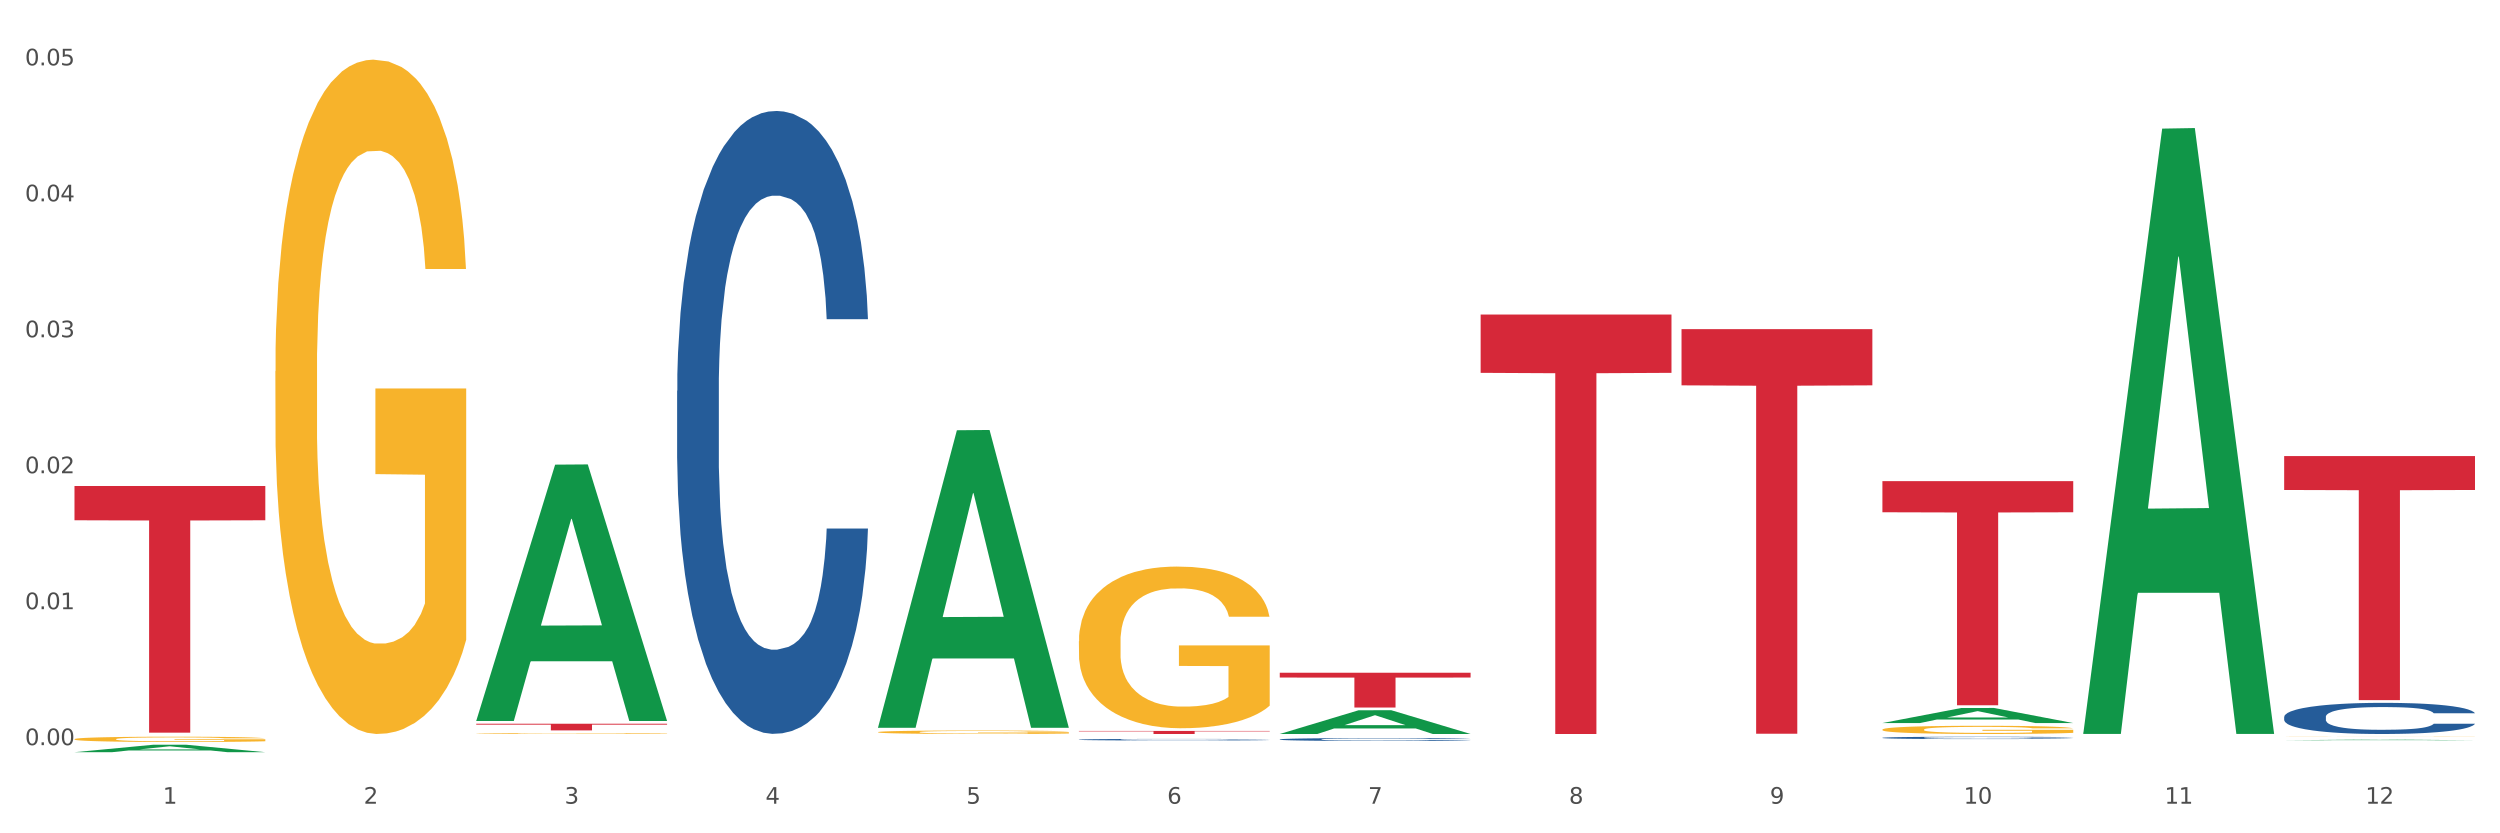 <?xml version="1.0" encoding="utf-8" standalone="no"?>
<!DOCTYPE svg PUBLIC "-//W3C//DTD SVG 1.1//EN"
  "http://www.w3.org/Graphics/SVG/1.1/DTD/svg11.dtd">
<svg xmlns:xlink="http://www.w3.org/1999/xlink" width="1080pt" height="360pt" viewBox="0 0 1080 360" xmlns="http://www.w3.org/2000/svg" version="1.1">
 <rect x="0" y="0" width="1080" height="360" fill="#333333" stroke="none"/>
 <defs>
  <style type="text/css">*{stroke-linejoin: round; stroke-linecap: butt}</style>
 </defs>
 <g id="figure_1">
  <g id="patch_1">
   <path d="M 0 360 
L 1080 360 
L 1080 0 
L 0 0 
z
" style="fill: #ffffff; stroke: #ffffff; stroke-linejoin: miter"/>
  </g>
  <g id="axes_1">
   <g id="matplotlib.axis_1">
    <g id="xtick_1">
     <g id="text_1">
      <!-- 1 -->
      <g style="fill: #4d4d4d" transform="translate(70.342 347.204) scale(0.096 -0.096)">
       <defs>
        <path id="DejaVuSans-31" d="M 794 531 
L 1825 531 
L 1825 4091 
L 703 3866 
L 703 4441 
L 1819 4666 
L 2450 4666 
L 2450 531 
L 3481 531 
L 3481 0 
L 794 0 
L 794 531 
z
" transform="scale(0.016)"/>
       </defs>
       <use xlink:href="#DejaVuSans-31"/>
      </g>
     </g>
    </g>
    <g id="xtick_2">
     <g id="text_2">
      <!-- 2 -->
      <g style="fill: #4d4d4d" transform="translate(157.122 347.204) scale(0.096 -0.096)">
       <defs>
        <path id="DejaVuSans-32" d="M 1228 531 
L 3431 531 
L 3431 0 
L 469 0 
L 469 531 
Q 828 903 1448 1529 
Q 2069 2156 2228 2338 
Q 2531 2678 2651 2914 
Q 2772 3150 2772 3378 
Q 2772 3750 2511 3984 
Q 2250 4219 1831 4219 
Q 1534 4219 1204 4116 
Q 875 4013 500 3803 
L 500 4441 
Q 881 4594 1212 4672 
Q 1544 4750 1819 4750 
Q 2544 4750 2975 4387 
Q 3406 4025 3406 3419 
Q 3406 3131 3298 2873 
Q 3191 2616 2906 2266 
Q 2828 2175 2409 1742 
Q 1991 1309 1228 531 
z
" transform="scale(0.016)"/>
       </defs>
       <use xlink:href="#DejaVuSans-32"/>
      </g>
     </g>
    </g>
    <g id="xtick_3">
     <g id="text_3">
      <!-- 3 -->
      <g style="fill: #4d4d4d" transform="translate(243.902 347.204) scale(0.096 -0.096)">
       <defs>
        <path id="DejaVuSans-33" d="M 2597 2516 
Q 3050 2419 3304 2112 
Q 3559 1806 3559 1356 
Q 3559 666 3084 287 
Q 2609 -91 1734 -91 
Q 1441 -91 1130 -33 
Q 819 25 488 141 
L 488 750 
Q 750 597 1062 519 
Q 1375 441 1716 441 
Q 2309 441 2620 675 
Q 2931 909 2931 1356 
Q 2931 1769 2642 2001 
Q 2353 2234 1838 2234 
L 1294 2234 
L 1294 2753 
L 1863 2753 
Q 2328 2753 2575 2939 
Q 2822 3125 2822 3475 
Q 2822 3834 2567 4026 
Q 2313 4219 1838 4219 
Q 1578 4219 1281 4162 
Q 984 4106 628 3988 
L 628 4550 
Q 988 4650 1302 4700 
Q 1616 4750 1894 4750 
Q 2613 4750 3031 4423 
Q 3450 4097 3450 3541 
Q 3450 3153 3228 2886 
Q 3006 2619 2597 2516 
z
" transform="scale(0.016)"/>
       </defs>
       <use xlink:href="#DejaVuSans-33"/>
      </g>
     </g>
    </g>
    <g id="xtick_4">
     <g id="text_4">
      <!-- 4 -->
      <g style="fill: #4d4d4d" transform="translate(330.683 347.204) scale(0.096 -0.096)">
       <defs>
        <path id="DejaVuSans-34" d="M 2419 4116 
L 825 1625 
L 2419 1625 
L 2419 4116 
z
M 2253 4666 
L 3047 4666 
L 3047 1625 
L 3713 1625 
L 3713 1100 
L 3047 1100 
L 3047 0 
L 2419 0 
L 2419 1100 
L 313 1100 
L 313 1709 
L 2253 4666 
z
" transform="scale(0.016)"/>
       </defs>
       <use xlink:href="#DejaVuSans-34"/>
      </g>
     </g>
    </g>
    <g id="xtick_5">
     <g id="text_5">
      <!-- 5 -->
      <g style="fill: #4d4d4d" transform="translate(417.463 347.204) scale(0.096 -0.096)">
       <defs>
        <path id="DejaVuSans-35" d="M 691 4666 
L 3169 4666 
L 3169 4134 
L 1269 4134 
L 1269 2991 
Q 1406 3038 1543 3061 
Q 1681 3084 1819 3084 
Q 2600 3084 3056 2656 
Q 3513 2228 3513 1497 
Q 3513 744 3044 326 
Q 2575 -91 1722 -91 
Q 1428 -91 1123 -41 
Q 819 9 494 109 
L 494 744 
Q 775 591 1075 516 
Q 1375 441 1709 441 
Q 2250 441 2565 725 
Q 2881 1009 2881 1497 
Q 2881 1984 2565 2268 
Q 2250 2553 1709 2553 
Q 1456 2553 1204 2497 
Q 953 2441 691 2322 
L 691 4666 
z
" transform="scale(0.016)"/>
       </defs>
       <use xlink:href="#DejaVuSans-35"/>
      </g>
     </g>
    </g>
    <g id="xtick_6">
     <g id="text_6">
      <!-- 6 -->
      <g style="fill: #4d4d4d" transform="translate(504.243 347.204) scale(0.096 -0.096)">
       <defs>
        <path id="DejaVuSans-36" d="M 2113 2584 
Q 1688 2584 1439 2293 
Q 1191 2003 1191 1497 
Q 1191 994 1439 701 
Q 1688 409 2113 409 
Q 2538 409 2786 701 
Q 3034 994 3034 1497 
Q 3034 2003 2786 2293 
Q 2538 2584 2113 2584 
z
M 3366 4563 
L 3366 3988 
Q 3128 4100 2886 4159 
Q 2644 4219 2406 4219 
Q 1781 4219 1451 3797 
Q 1122 3375 1075 2522 
Q 1259 2794 1537 2939 
Q 1816 3084 2150 3084 
Q 2853 3084 3261 2657 
Q 3669 2231 3669 1497 
Q 3669 778 3244 343 
Q 2819 -91 2113 -91 
Q 1303 -91 875 529 
Q 447 1150 447 2328 
Q 447 3434 972 4092 
Q 1497 4750 2381 4750 
Q 2619 4750 2861 4703 
Q 3103 4656 3366 4563 
z
" transform="scale(0.016)"/>
       </defs>
       <use xlink:href="#DejaVuSans-36"/>
      </g>
     </g>
    </g>
    <g id="xtick_7">
     <g id="text_7">
      <!-- 7 -->
      <g style="fill: #4d4d4d" transform="translate(591.024 347.204) scale(0.096 -0.096)">
       <defs>
        <path id="DejaVuSans-37" d="M 525 4666 
L 3525 4666 
L 3525 4397 
L 1831 0 
L 1172 0 
L 2766 4134 
L 525 4134 
L 525 4666 
z
" transform="scale(0.016)"/>
       </defs>
       <use xlink:href="#DejaVuSans-37"/>
      </g>
     </g>
    </g>
    <g id="xtick_8">
     <g id="text_8">
      <!-- 8 -->
      <g style="fill: #4d4d4d" transform="translate(677.804 347.204) scale(0.096 -0.096)">
       <defs>
        <path id="DejaVuSans-38" d="M 2034 2216 
Q 1584 2216 1326 1975 
Q 1069 1734 1069 1313 
Q 1069 891 1326 650 
Q 1584 409 2034 409 
Q 2484 409 2743 651 
Q 3003 894 3003 1313 
Q 3003 1734 2745 1975 
Q 2488 2216 2034 2216 
z
M 1403 2484 
Q 997 2584 770 2862 
Q 544 3141 544 3541 
Q 544 4100 942 4425 
Q 1341 4750 2034 4750 
Q 2731 4750 3128 4425 
Q 3525 4100 3525 3541 
Q 3525 3141 3298 2862 
Q 3072 2584 2669 2484 
Q 3125 2378 3379 2068 
Q 3634 1759 3634 1313 
Q 3634 634 3220 271 
Q 2806 -91 2034 -91 
Q 1263 -91 848 271 
Q 434 634 434 1313 
Q 434 1759 690 2068 
Q 947 2378 1403 2484 
z
M 1172 3481 
Q 1172 3119 1398 2916 
Q 1625 2713 2034 2713 
Q 2441 2713 2670 2916 
Q 2900 3119 2900 3481 
Q 2900 3844 2670 4047 
Q 2441 4250 2034 4250 
Q 1625 4250 1398 4047 
Q 1172 3844 1172 3481 
z
" transform="scale(0.016)"/>
       </defs>
       <use xlink:href="#DejaVuSans-38"/>
      </g>
     </g>
    </g>
    <g id="xtick_9">
     <g id="text_9">
      <!-- 9 -->
      <g style="fill: #4d4d4d" transform="translate(764.584 347.204) scale(0.096 -0.096)">
       <defs>
        <path id="DejaVuSans-39" d="M 703 97 
L 703 672 
Q 941 559 1184 500 
Q 1428 441 1663 441 
Q 2288 441 2617 861 
Q 2947 1281 2994 2138 
Q 2813 1869 2534 1725 
Q 2256 1581 1919 1581 
Q 1219 1581 811 2004 
Q 403 2428 403 3163 
Q 403 3881 828 4315 
Q 1253 4750 1959 4750 
Q 2769 4750 3195 4129 
Q 3622 3509 3622 2328 
Q 3622 1225 3098 567 
Q 2575 -91 1691 -91 
Q 1453 -91 1209 -44 
Q 966 3 703 97 
z
M 1959 2075 
Q 2384 2075 2632 2365 
Q 2881 2656 2881 3163 
Q 2881 3666 2632 3958 
Q 2384 4250 1959 4250 
Q 1534 4250 1286 3958 
Q 1038 3666 1038 3163 
Q 1038 2656 1286 2365 
Q 1534 2075 1959 2075 
z
" transform="scale(0.016)"/>
       </defs>
       <use xlink:href="#DejaVuSans-39"/>
      </g>
     </g>
    </g>
    <g id="xtick_10">
     <g id="text_10">
      <!-- 10 -->
      <g style="fill: #4d4d4d" transform="translate(848.311 347.204) scale(0.096 -0.096)">
       <defs>
        <path id="DejaVuSans-30" d="M 2034 4250 
Q 1547 4250 1301 3770 
Q 1056 3291 1056 2328 
Q 1056 1369 1301 889 
Q 1547 409 2034 409 
Q 2525 409 2770 889 
Q 3016 1369 3016 2328 
Q 3016 3291 2770 3770 
Q 2525 4250 2034 4250 
z
M 2034 4750 
Q 2819 4750 3233 4129 
Q 3647 3509 3647 2328 
Q 3647 1150 3233 529 
Q 2819 -91 2034 -91 
Q 1250 -91 836 529 
Q 422 1150 422 2328 
Q 422 3509 836 4129 
Q 1250 4750 2034 4750 
z
" transform="scale(0.016)"/>
       </defs>
       <use xlink:href="#DejaVuSans-31"/>
       <use xlink:href="#DejaVuSans-30" transform="translate(63.623 0)"/>
      </g>
     </g>
    </g>
    <g id="xtick_11">
     <g id="text_11">
      <!-- 11 -->
      <g style="fill: #4d4d4d" transform="translate(935.091 347.204) scale(0.096 -0.096)">
       <use xlink:href="#DejaVuSans-31"/>
       <use xlink:href="#DejaVuSans-31" transform="translate(63.623 0)"/>
      </g>
     </g>
    </g>
    <g id="xtick_12">
     <g id="text_12">
      <!-- 12 -->
      <g style="fill: #4d4d4d" transform="translate(1021.871 347.204) scale(0.096 -0.096)">
       <use xlink:href="#DejaVuSans-31"/>
       <use xlink:href="#DejaVuSans-32" transform="translate(63.623 0)"/>
      </g>
     </g>
    </g>
    <g id="xtick_13"/>
    <g id="xtick_14"/>
    <g id="xtick_15"/>
    <g id="xtick_16"/>
    <g id="xtick_17"/>
    <g id="xtick_18"/>
    <g id="xtick_19"/>
    <g id="xtick_20"/>
    <g id="xtick_21"/>
    <g id="xtick_22"/>
    <g id="xtick_23"/>
   </g>
   <g id="matplotlib.axis_2">
    <g id="ytick_1">
     <g id="text_13">
      <!-- 0.00 -->
      <g style="fill: #4d4d4d" transform="translate(10.8 321.904) scale(0.096 -0.096)">
       <defs>
        <path id="DejaVuSans-2e" d="M 684 794 
L 1344 794 
L 1344 0 
L 684 0 
L 684 794 
z
" transform="scale(0.016)"/>
       </defs>
       <use xlink:href="#DejaVuSans-30"/>
       <use xlink:href="#DejaVuSans-2e" transform="translate(63.623 0)"/>
       <use xlink:href="#DejaVuSans-30" transform="translate(95.41 0)"/>
       <use xlink:href="#DejaVuSans-30" transform="translate(159.033 0)"/>
      </g>
     </g>
    </g>
    <g id="ytick_2">
     <g id="text_14">
      <!-- 0.01 -->
      <g style="fill: #4d4d4d" transform="translate(10.8 263.171) scale(0.096 -0.096)">
       <use xlink:href="#DejaVuSans-30"/>
       <use xlink:href="#DejaVuSans-2e" transform="translate(63.623 0)"/>
       <use xlink:href="#DejaVuSans-30" transform="translate(95.41 0)"/>
       <use xlink:href="#DejaVuSans-31" transform="translate(159.033 0)"/>
      </g>
     </g>
    </g>
    <g id="ytick_3">
     <g id="text_15">
      <!-- 0.02 -->
      <g style="fill: #4d4d4d" transform="translate(10.8 204.438) scale(0.096 -0.096)">
       <use xlink:href="#DejaVuSans-30"/>
       <use xlink:href="#DejaVuSans-2e" transform="translate(63.623 0)"/>
       <use xlink:href="#DejaVuSans-30" transform="translate(95.41 0)"/>
       <use xlink:href="#DejaVuSans-32" transform="translate(159.033 0)"/>
      </g>
     </g>
    </g>
    <g id="ytick_4">
     <g id="text_16">
      <!-- 0.03 -->
      <g style="fill: #4d4d4d" transform="translate(10.8 145.705) scale(0.096 -0.096)">
       <use xlink:href="#DejaVuSans-30"/>
       <use xlink:href="#DejaVuSans-2e" transform="translate(63.623 0)"/>
       <use xlink:href="#DejaVuSans-30" transform="translate(95.41 0)"/>
       <use xlink:href="#DejaVuSans-33" transform="translate(159.033 0)"/>
      </g>
     </g>
    </g>
    <g id="ytick_5">
     <g id="text_17">
      <!-- 0.04 -->
      <g style="fill: #4d4d4d" transform="translate(10.8 86.973) scale(0.096 -0.096)">
       <use xlink:href="#DejaVuSans-30"/>
       <use xlink:href="#DejaVuSans-2e" transform="translate(63.623 0)"/>
       <use xlink:href="#DejaVuSans-30" transform="translate(95.41 0)"/>
       <use xlink:href="#DejaVuSans-34" transform="translate(159.033 0)"/>
      </g>
     </g>
    </g>
    <g id="ytick_6">
     <g id="text_18">
      <!-- 0.05 -->
      <g style="fill: #4d4d4d" transform="translate(10.8 28.24) scale(0.096 -0.096)">
       <use xlink:href="#DejaVuSans-30"/>
       <use xlink:href="#DejaVuSans-2e" transform="translate(63.623 0)"/>
       <use xlink:href="#DejaVuSans-30" transform="translate(95.41 0)"/>
       <use xlink:href="#DejaVuSans-35" transform="translate(159.033 0)"/>
      </g>
     </g>
    </g>
    <g id="ytick_7"/>
    <g id="ytick_8"/>
    <g id="ytick_9"/>
    <g id="ytick_10"/>
    <g id="ytick_11"/>
   </g>
   <g id="PolyCollection_1">
    <path d="M 32.175 324.943 
L 32.26 324.94 
L 66.256 321.721 
L 80.365 321.718 
L 114.616 324.95 
L 98.298 324.95 
L 90.904 324.197 
L 55.803 324.197 
L 55.548 324.209 
L 48.408 324.95 
L 32.175 324.95 
L 32.175 324.943 
L 60.222 323.748 
L 86.484 323.745 
L 73.481 322.407 
L 73.311 322.4 
L 73.141 322.41 
L 60.137 323.745 
L 60.222 323.748 
L 32.175 324.943 
z
" clip-path="url(#p9250be1a17)" style="fill: #109648"/>
    <path d="M 466.077 319.518 
L 466.174 319.518 
L 466.174 319.5 
L 466.466 319.476 
L 467.538 319.433 
L 468.903 319.399 
L 471.241 319.361 
L 472.508 319.344 
L 474.165 319.326 
L 477.576 319.297 
L 481.474 319.272 
L 484.202 319.258 
L 486.248 319.249 
L 490.829 319.234 
L 493.46 319.227 
L 496.188 319.221 
L 498.527 319.218 
L 502.425 319.213 
L 505.543 319.211 
L 509.149 319.211 
L 512.17 319.211 
L 516.165 319.214 
L 522.012 319.221 
L 524.253 319.226 
L 527.274 319.233 
L 530.393 319.243 
L 532.926 319.253 
L 535.85 319.268 
L 538.871 319.286 
L 541.794 319.31 
L 543.84 319.332 
L 545.497 319.355 
L 546.959 319.383 
L 548.031 319.414 
L 548.518 319.439 
L 530.685 319.439 
L 530.198 319.416 
L 529.223 319.391 
L 528.249 319.374 
L 527.177 319.361 
L 525.52 319.345 
L 524.058 319.335 
L 521.622 319.323 
L 519.381 319.316 
L 517.529 319.311 
L 515.288 319.308 
L 510.513 319.304 
L 507.102 319.304 
L 504.959 319.305 
L 502.327 319.308 
L 500.086 319.313 
L 497.455 319.32 
L 495.409 319.328 
L 493.362 319.339 
L 492.193 319.346 
L 490.439 319.36 
L 489.269 319.371 
L 487.71 319.391 
L 486.833 319.404 
L 485.274 319.44 
L 484.592 319.466 
L 484.3 319.485 
L 484.105 319.505 
L 484.105 319.602 
L 484.689 319.646 
L 485.177 319.665 
L 485.956 319.686 
L 487.418 319.713 
L 489.562 319.74 
L 491.803 319.76 
L 493.655 319.771 
L 495.409 319.78 
L 497.163 319.787 
L 499.307 319.793 
L 501.061 319.797 
L 503.692 319.801 
L 506.81 319.803 
L 509.246 319.803 
L 514.216 319.8 
L 516.457 319.796 
L 518.601 319.792 
L 520.94 319.785 
L 522.792 319.778 
L 523.864 319.772 
L 525.618 319.76 
L 526.982 319.748 
L 528.151 319.733 
L 528.931 319.721 
L 529.808 319.702 
L 530.49 319.681 
L 530.685 319.67 
L 548.518 319.67 
L 548.128 319.692 
L 547.446 319.714 
L 546.082 319.743 
L 545.01 319.76 
L 543.353 319.781 
L 541.599 319.798 
L 539.163 319.818 
L 536.922 319.832 
L 534.583 319.845 
L 532.049 319.856 
L 527.469 319.871 
L 525.813 319.876 
L 522.304 319.883 
L 519.576 319.888 
L 515.58 319.892 
L 511.488 319.895 
L 507.2 319.895 
L 503.399 319.894 
L 499.209 319.89 
L 496.578 319.886 
L 493.655 319.881 
L 490.244 319.872 
L 487.028 319.861 
L 484.007 319.849 
L 481.181 319.835 
L 478.55 319.818 
L 475.139 319.791 
L 472.606 319.765 
L 470.754 319.741 
L 469.487 319.72 
L 468.221 319.694 
L 467.538 319.676 
L 466.466 319.632 
L 466.077 319.591 
L 466.077 319.518 
z
" clip-path="url(#p9250be1a17)" style="fill: #255c99"/>
    <path d="M 552.857 319.409 
L 552.954 319.408 
L 552.954 319.376 
L 553.247 319.332 
L 554.319 319.253 
L 555.683 319.192 
L 558.022 319.122 
L 559.289 319.092 
L 560.945 319.059 
L 564.356 319.006 
L 568.254 318.96 
L 570.982 318.935 
L 573.029 318.919 
L 577.609 318.891 
L 580.24 318.878 
L 582.969 318.868 
L 585.307 318.861 
L 589.205 318.853 
L 592.324 318.85 
L 595.929 318.849 
L 598.95 318.85 
L 602.945 318.854 
L 608.792 318.868 
L 611.034 318.876 
L 614.055 318.89 
L 617.173 318.908 
L 619.707 318.926 
L 622.63 318.952 
L 625.651 318.986 
L 628.574 319.03 
L 630.621 319.07 
L 632.277 319.112 
L 633.739 319.163 
L 634.811 319.219 
L 635.298 319.265 
L 617.465 319.265 
L 616.978 319.223 
L 616.004 319.178 
L 615.029 319.147 
L 613.957 319.122 
L 612.301 319.093 
L 610.839 319.075 
L 608.403 319.054 
L 606.161 319.04 
L 604.31 319.032 
L 602.068 319.025 
L 597.293 319.018 
L 593.883 319.018 
L 591.739 319.021 
L 589.108 319.026 
L 586.866 319.034 
L 584.235 319.048 
L 582.189 319.063 
L 580.143 319.082 
L 578.973 319.096 
L 577.219 319.121 
L 576.05 319.141 
L 574.491 319.177 
L 573.614 319.202 
L 572.054 319.266 
L 571.372 319.314 
L 571.08 319.347 
L 570.885 319.384 
L 570.885 319.561 
L 571.47 319.641 
L 571.957 319.675 
L 572.736 319.714 
L 574.198 319.764 
L 576.342 319.813 
L 578.583 319.848 
L 580.435 319.87 
L 582.189 319.886 
L 583.943 319.898 
L 586.087 319.91 
L 587.841 319.916 
L 590.472 319.923 
L 593.59 319.927 
L 596.027 319.927 
L 600.997 319.921 
L 603.238 319.915 
L 605.382 319.907 
L 607.72 319.895 
L 609.572 319.881 
L 610.644 319.871 
L 612.398 319.849 
L 613.762 319.826 
L 614.932 319.8 
L 615.711 319.778 
L 616.588 319.743 
L 617.27 319.705 
L 617.465 319.684 
L 635.298 319.684 
L 634.909 319.725 
L 634.226 319.765 
L 632.862 319.819 
L 631.79 319.849 
L 630.134 319.887 
L 628.379 319.919 
L 625.943 319.954 
L 623.702 319.98 
L 621.363 320.003 
L 618.83 320.023 
L 614.249 320.052 
L 612.593 320.06 
L 609.085 320.073 
L 606.356 320.081 
L 602.361 320.089 
L 598.268 320.094 
L 593.98 320.095 
L 590.18 320.093 
L 585.989 320.086 
L 583.358 320.079 
L 580.435 320.069 
L 577.024 320.053 
L 573.808 320.034 
L 570.788 320.011 
L 567.962 319.985 
L 565.33 319.955 
L 561.92 319.906 
L 559.386 319.858 
L 557.535 319.814 
L 556.268 319.776 
L 555.001 319.729 
L 554.319 319.696 
L 553.247 319.616 
L 552.857 319.542 
L 552.857 319.409 
z
" clip-path="url(#p9250be1a17)" style="fill: #255c99"/>
    <path d="M 813.198 318.721 
L 813.295 318.72 
L 813.295 318.693 
L 813.588 318.657 
L 814.66 318.591 
L 816.024 318.541 
L 818.363 318.483 
L 819.63 318.458 
L 821.286 318.431 
L 824.697 318.387 
L 828.595 318.349 
L 831.323 318.328 
L 833.37 318.315 
L 837.95 318.292 
L 840.581 318.281 
L 843.31 318.273 
L 845.648 318.267 
L 849.546 318.26 
L 852.665 318.258 
L 856.27 318.257 
L 859.291 318.258 
L 863.286 318.261 
L 869.133 318.273 
L 871.375 318.279 
L 874.396 318.291 
L 877.514 318.306 
L 880.048 318.321 
L 882.971 318.342 
L 885.992 318.371 
L 888.915 318.407 
L 890.962 318.44 
L 892.618 318.474 
L 894.08 318.517 
L 895.152 318.563 
L 895.639 318.602 
L 877.806 318.602 
L 877.319 318.567 
L 876.345 318.529 
L 875.37 318.504 
L 874.298 318.483 
L 872.642 318.459 
L 871.18 318.444 
L 868.744 318.426 
L 866.502 318.415 
L 864.651 318.408 
L 862.409 318.403 
L 857.634 318.397 
L 854.224 318.397 
L 852.08 318.399 
L 849.449 318.404 
L 847.207 318.41 
L 844.576 318.422 
L 842.53 318.434 
L 840.484 318.45 
L 839.314 318.461 
L 837.56 318.482 
L 836.391 318.499 
L 834.832 318.528 
L 833.955 318.549 
L 832.395 318.603 
L 831.713 318.642 
L 831.421 318.67 
L 831.226 318.7 
L 831.226 318.847 
L 831.811 318.913 
L 832.298 318.941 
L 833.077 318.973 
L 834.539 319.015 
L 836.683 319.055 
L 838.924 319.084 
L 840.776 319.102 
L 842.53 319.116 
L 844.284 319.126 
L 846.428 319.135 
L 848.182 319.141 
L 850.813 319.147 
L 853.931 319.149 
L 856.368 319.149 
L 861.338 319.145 
L 863.579 319.14 
L 865.723 319.133 
L 868.061 319.123 
L 869.913 319.112 
L 870.985 319.103 
L 872.739 319.085 
L 874.103 319.067 
L 875.273 319.045 
L 876.052 319.026 
L 876.929 318.998 
L 877.611 318.966 
L 877.806 318.949 
L 895.639 318.949 
L 895.25 318.983 
L 894.567 319.016 
L 893.203 319.06 
L 892.131 319.085 
L 890.475 319.116 
L 888.72 319.143 
L 886.284 319.172 
L 884.043 319.194 
L 881.704 319.213 
L 879.171 319.23 
L 874.59 319.253 
L 872.934 319.26 
L 869.426 319.271 
L 866.697 319.278 
L 862.702 319.284 
L 858.609 319.288 
L 854.321 319.289 
L 850.521 319.287 
L 846.33 319.281 
L 843.699 319.276 
L 840.776 319.267 
L 837.365 319.254 
L 834.149 319.238 
L 831.129 319.219 
L 828.303 319.198 
L 825.671 319.173 
L 822.261 319.133 
L 819.727 319.093 
L 817.876 319.056 
L 816.609 319.025 
L 815.342 318.985 
L 814.66 318.958 
L 813.588 318.892 
L 813.198 318.831 
L 813.198 318.721 
z
" clip-path="url(#p9250be1a17)" style="fill: #255c99"/>
    <path d="M 986.759 309.676 
L 986.856 309.663 
L 986.856 309.319 
L 987.148 308.852 
L 988.22 307.992 
L 989.585 307.34 
L 991.923 306.578 
L 993.19 306.259 
L 994.847 305.902 
L 998.258 305.325 
L 1002.156 304.833 
L 1004.884 304.563 
L 1006.93 304.391 
L 1011.511 304.083 
L 1014.142 303.948 
L 1016.87 303.838 
L 1019.209 303.764 
L 1023.107 303.678 
L 1026.225 303.641 
L 1029.831 303.629 
L 1032.852 303.641 
L 1036.847 303.69 
L 1042.694 303.838 
L 1044.935 303.924 
L 1047.956 304.071 
L 1051.075 304.268 
L 1053.608 304.464 
L 1056.532 304.747 
L 1059.553 305.116 
L 1062.476 305.583 
L 1064.522 306.013 
L 1066.179 306.468 
L 1067.641 307.021 
L 1068.713 307.623 
L 1069.2 308.127 
L 1051.367 308.127 
L 1050.88 307.672 
L 1049.905 307.181 
L 1048.931 306.849 
L 1047.859 306.578 
L 1046.202 306.271 
L 1044.74 306.074 
L 1042.304 305.841 
L 1040.063 305.693 
L 1038.211 305.607 
L 1035.97 305.534 
L 1031.195 305.46 
L 1027.784 305.46 
L 1025.641 305.484 
L 1023.009 305.546 
L 1020.768 305.632 
L 1018.137 305.779 
L 1016.091 305.939 
L 1014.044 306.148 
L 1012.875 306.296 
L 1011.121 306.566 
L 1009.951 306.787 
L 1008.392 307.168 
L 1007.515 307.439 
L 1005.956 308.139 
L 1005.274 308.655 
L 1004.982 309.012 
L 1004.787 309.405 
L 1004.787 311.322 
L 1005.371 312.183 
L 1005.859 312.552 
L 1006.638 312.969 
L 1008.1 313.51 
L 1010.244 314.039 
L 1012.485 314.42 
L 1014.337 314.653 
L 1016.091 314.825 
L 1017.845 314.96 
L 1019.989 315.083 
L 1021.743 315.157 
L 1024.374 315.231 
L 1027.492 315.268 
L 1029.928 315.268 
L 1034.898 315.206 
L 1037.139 315.145 
L 1039.283 315.059 
L 1041.622 314.924 
L 1043.474 314.776 
L 1044.546 314.665 
L 1046.3 314.432 
L 1047.664 314.186 
L 1048.833 313.903 
L 1049.613 313.658 
L 1050.49 313.289 
L 1051.172 312.871 
L 1051.367 312.65 
L 1069.2 312.65 
L 1068.81 313.092 
L 1068.128 313.522 
L 1066.764 314.1 
L 1065.692 314.432 
L 1064.035 314.838 
L 1062.281 315.182 
L 1059.845 315.563 
L 1057.604 315.845 
L 1055.265 316.091 
L 1052.731 316.312 
L 1048.151 316.62 
L 1046.495 316.706 
L 1042.986 316.853 
L 1040.258 316.939 
L 1036.262 317.025 
L 1032.17 317.074 
L 1027.882 317.087 
L 1024.081 317.062 
L 1019.891 316.988 
L 1017.26 316.915 
L 1014.337 316.804 
L 1010.926 316.632 
L 1007.71 316.423 
L 1004.689 316.177 
L 1001.863 315.895 
L 999.232 315.575 
L 995.821 315.046 
L 993.288 314.53 
L 991.436 314.051 
L 990.169 313.645 
L 988.903 313.129 
L 988.22 312.773 
L 987.148 311.912 
L 986.759 311.114 
L 986.759 309.676 
z
" clip-path="url(#p9250be1a17)" style="fill: #255c99"/>
    <path d="M 986.759 197.015 
L 1069.2 197.015 
L 1069.2 211.668 
L 1036.77 211.767 
L 1036.77 302.459 
L 1018.993 302.459 
L 1018.993 211.767 
L 986.759 211.668 
L 986.759 197.114 
L 986.759 197.015 
z
" clip-path="url(#p9250be1a17)" style="fill: #d62839"/>
    <path d="M 813.198 207.838 
L 895.639 207.838 
L 895.639 221.295 
L 863.21 221.386 
L 863.21 304.67 
L 845.432 304.67 
L 845.432 221.386 
L 813.198 221.295 
L 813.198 207.929 
L 813.198 207.838 
z
" clip-path="url(#p9250be1a17)" style="fill: #d62839"/>
    <path d="M 726.418 142.176 
L 808.859 142.176 
L 808.859 166.466 
L 776.429 166.63 
L 776.429 316.967 
L 758.652 316.967 
L 758.652 166.63 
L 726.418 166.466 
L 726.418 142.34 
L 726.418 142.176 
z
" clip-path="url(#p9250be1a17)" style="fill: #d62839"/>
    <path d="M 639.637 135.884 
L 722.079 135.884 
L 722.079 161.065 
L 689.649 161.235 
L 689.649 317.087 
L 671.872 317.087 
L 671.872 161.235 
L 639.637 161.065 
L 639.637 136.054 
L 639.637 135.884 
z
" clip-path="url(#p9250be1a17)" style="fill: #d62839"/>
    <path d="M 292.516 168.846 
L 292.613 168.6 
L 292.613 161.719 
L 292.906 152.381 
L 293.978 135.179 
L 295.342 122.154 
L 297.681 106.918 
L 298.948 100.528 
L 300.604 93.402 
L 304.015 81.852 
L 307.913 72.022 
L 310.641 66.616 
L 312.688 63.175 
L 317.268 57.031 
L 319.899 54.328 
L 322.628 52.117 
L 324.966 50.642 
L 328.864 48.922 
L 331.983 48.185 
L 335.588 47.939 
L 338.609 48.185 
L 342.604 49.168 
L 348.451 52.117 
L 350.693 53.837 
L 353.714 56.786 
L 356.832 60.718 
L 359.366 64.65 
L 362.289 70.302 
L 365.31 77.674 
L 368.233 87.012 
L 370.28 95.613 
L 371.936 104.706 
L 373.398 115.765 
L 374.47 127.806 
L 374.957 137.882 
L 357.124 137.882 
L 356.637 128.789 
L 355.663 118.959 
L 354.688 112.324 
L 353.616 106.918 
L 351.96 100.774 
L 350.498 96.842 
L 348.062 92.173 
L 345.82 89.224 
L 343.969 87.504 
L 341.727 86.029 
L 336.952 84.555 
L 333.542 84.555 
L 331.398 85.046 
L 328.767 86.275 
L 326.525 87.995 
L 323.894 90.944 
L 321.848 94.139 
L 319.802 98.317 
L 318.632 101.266 
L 316.878 106.672 
L 315.709 111.095 
L 314.15 118.714 
L 313.273 124.12 
L 311.713 138.127 
L 311.031 148.449 
L 310.739 155.575 
L 310.544 163.439 
L 310.544 201.776 
L 311.129 218.978 
L 311.616 226.35 
L 312.395 234.705 
L 313.857 245.518 
L 316.001 256.085 
L 318.242 263.703 
L 320.094 268.373 
L 321.848 271.813 
L 323.602 274.516 
L 325.746 276.974 
L 327.5 278.448 
L 330.131 279.923 
L 333.249 280.66 
L 335.686 280.66 
L 340.655 279.431 
L 342.897 278.202 
L 345.041 276.482 
L 347.379 273.779 
L 349.231 270.83 
L 350.303 268.618 
L 352.057 263.949 
L 353.421 259.034 
L 354.591 253.382 
L 355.37 248.467 
L 356.247 241.095 
L 356.929 232.74 
L 357.124 228.316 
L 374.957 228.316 
L 374.568 237.163 
L 373.885 245.764 
L 372.521 257.314 
L 371.449 263.949 
L 369.793 272.059 
L 368.038 278.94 
L 365.602 286.558 
L 363.361 292.21 
L 361.022 297.125 
L 358.489 301.548 
L 353.908 307.692 
L 352.252 309.412 
L 348.744 312.361 
L 346.015 314.081 
L 342.02 315.802 
L 337.927 316.785 
L 333.639 317.03 
L 329.839 316.539 
L 325.648 315.064 
L 323.017 313.59 
L 320.094 311.378 
L 316.683 307.938 
L 313.467 303.76 
L 310.447 298.845 
L 307.621 293.193 
L 304.989 286.804 
L 301.579 276.236 
L 299.045 265.915 
L 297.194 256.331 
L 295.927 248.222 
L 294.66 237.9 
L 293.978 230.774 
L 292.906 213.571 
L 292.516 197.598 
L 292.516 168.846 
z
" clip-path="url(#p9250be1a17)" style="fill: #255c99"/>
    <path d="M 552.857 290.618 
L 635.298 290.618 
L 635.298 292.706 
L 602.869 292.72 
L 602.869 305.646 
L 585.091 305.646 
L 585.091 292.72 
L 552.857 292.706 
L 552.857 290.632 
L 552.857 290.618 
z
" clip-path="url(#p9250be1a17)" style="fill: #d62839"/>
    <path d="M 379.296 318.531 
L 461.738 318.531 
L 461.738 318.531 
L 429.308 318.531 
L 429.308 318.532 
L 411.531 318.532 
L 411.531 318.531 
L 379.296 318.531 
L 379.296 318.531 
L 379.296 318.531 
z
" clip-path="url(#p9250be1a17)" style="fill: #d62839"/>
    <path d="M 205.736 312.647 
L 288.177 312.647 
L 288.177 313.049 
L 255.747 313.052 
L 255.747 315.539 
L 237.97 315.539 
L 237.97 313.052 
L 205.736 313.049 
L 205.736 312.65 
L 205.736 312.647 
z
" clip-path="url(#p9250be1a17)" style="fill: #d62839"/>
    <path d="M 32.175 209.945 
L 114.616 209.945 
L 114.616 224.753 
L 82.187 224.853 
L 82.187 316.502 
L 64.409 316.502 
L 64.409 224.853 
L 32.175 224.753 
L 32.175 210.045 
L 32.175 209.945 
z
" clip-path="url(#p9250be1a17)" style="fill: #d62839"/>
    <path d="M 986.759 318.298 
L 986.856 318.297 
L 986.856 318.295 
L 987.051 318.292 
L 988.024 318.286 
L 989.484 318.281 
L 990.555 318.278 
L 991.625 318.276 
L 992.891 318.274 
L 994.448 318.272 
L 997.271 318.268 
L 999.023 318.267 
L 1001.164 318.265 
L 1005.057 318.262 
L 1007.88 318.261 
L 1010.8 318.26 
L 1015.569 318.258 
L 1018.684 318.258 
L 1021.993 318.257 
L 1025.984 318.257 
L 1029.001 318.257 
L 1035.62 318.257 
L 1041.265 318.258 
L 1043.991 318.258 
L 1047.495 318.259 
L 1049.344 318.26 
L 1052.361 318.261 
L 1055.476 318.263 
L 1057.617 318.264 
L 1060.829 318.267 
L 1063.263 318.27 
L 1065.501 318.273 
L 1066.669 318.275 
L 1067.545 318.278 
L 1068.324 318.28 
L 1069.103 318.284 
L 1051.583 318.284 
L 1050.901 318.281 
L 1049.831 318.279 
L 1048.273 318.276 
L 1046.911 318.274 
L 1044.575 318.272 
L 1042.433 318.271 
L 1040.195 318.27 
L 1037.469 318.269 
L 1035.328 318.269 
L 1032.311 318.269 
L 1026.373 318.269 
L 1022.383 318.269 
L 1019.657 318.27 
L 1017.905 318.271 
L 1016.348 318.272 
L 1014.596 318.273 
L 1012.552 318.275 
L 1011.092 318.276 
L 1009.632 318.278 
L 1008.464 318.28 
L 1007.393 318.282 
L 1006.517 318.285 
L 1005.836 318.287 
L 1005.252 318.29 
L 1004.765 318.295 
L 1004.765 318.306 
L 1004.96 318.309 
L 1005.447 318.312 
L 1006.031 318.315 
L 1007.004 318.318 
L 1007.88 318.32 
L 1009.535 318.323 
L 1011.384 318.325 
L 1012.844 318.326 
L 1014.304 318.328 
L 1016.835 318.33 
L 1019.657 318.331 
L 1022.091 318.332 
L 1025.4 318.333 
L 1027.639 318.333 
L 1029.585 318.333 
L 1034.355 318.333 
L 1037.761 318.333 
L 1041.557 318.332 
L 1044.477 318.332 
L 1046.911 318.331 
L 1049.636 318.329 
L 1051.388 318.328 
L 1051.388 318.311 
L 1029.975 318.311 
L 1029.975 318.3 
L 1069.2 318.3 
L 1069.2 318.333 
L 1067.545 318.334 
L 1065.696 318.336 
L 1063.749 318.337 
L 1060.829 318.339 
L 1057.325 318.341 
L 1054.211 318.342 
L 1050.901 318.343 
L 1047.008 318.344 
L 1041.947 318.344 
L 1038.832 318.345 
L 1034.939 318.345 
L 1030.364 318.345 
L 1026.373 318.345 
L 1022.48 318.344 
L 1018.392 318.344 
L 1014.401 318.343 
L 1011.384 318.342 
L 1008.367 318.34 
L 1005.155 318.339 
L 1002.624 318.337 
L 1000.677 318.336 
L 998.536 318.334 
L 996.2 318.331 
L 994.448 318.329 
L 992.891 318.327 
L 991.236 318.324 
L 990.068 318.321 
L 988.9 318.318 
L 988.219 318.316 
L 987.44 318.312 
L 986.856 318.307 
L 986.759 318.298 
z
" clip-path="url(#p9250be1a17)" style="fill: #f7b32b"/>
    <path d="M 813.198 315.175 
L 813.295 315.172 
L 813.295 315.055 
L 813.49 314.955 
L 814.463 314.711 
L 815.923 314.51 
L 816.994 314.403 
L 818.065 314.315 
L 819.33 314.228 
L 820.887 314.137 
L 823.71 314.004 
L 825.462 313.936 
L 827.603 313.864 
L 831.497 313.76 
L 834.319 313.702 
L 837.239 313.653 
L 842.009 313.595 
L 845.123 313.569 
L 848.433 313.549 
L 852.423 313.536 
L 855.441 313.533 
L 862.059 313.543 
L 867.705 313.572 
L 870.43 313.595 
L 873.934 313.634 
L 875.783 313.66 
L 878.801 313.712 
L 881.915 313.78 
L 884.057 313.838 
L 887.269 313.949 
L 889.702 314.059 
L 891.941 314.195 
L 893.109 314.289 
L 893.985 314.377 
L 894.763 314.478 
L 895.542 314.637 
L 878.022 314.637 
L 877.341 314.523 
L 876.27 314.416 
L 874.713 314.312 
L 873.35 314.247 
L 871.014 314.166 
L 868.873 314.114 
L 866.634 314.075 
L 863.909 314.043 
L 861.767 314.026 
L 858.75 314.013 
L 852.813 314.017 
L 848.822 314.043 
L 846.097 314.075 
L 844.345 314.104 
L 842.787 314.137 
L 841.035 314.182 
L 838.991 314.25 
L 837.531 314.312 
L 836.071 314.39 
L 834.903 314.468 
L 833.833 314.559 
L 832.957 314.656 
L 832.275 314.757 
L 831.691 314.88 
L 831.205 315.084 
L 831.205 315.529 
L 831.399 315.63 
L 831.886 315.763 
L 832.47 315.863 
L 833.443 315.983 
L 834.319 316.064 
L 835.974 316.181 
L 837.823 316.279 
L 839.283 316.34 
L 840.743 316.392 
L 843.274 316.464 
L 846.097 316.522 
L 848.53 316.558 
L 851.839 316.59 
L 854.078 316.603 
L 856.025 316.61 
L 860.794 316.61 
L 864.201 316.6 
L 867.997 316.577 
L 870.917 316.548 
L 873.35 316.512 
L 876.075 316.454 
L 877.827 316.399 
L 877.827 315.72 
L 856.414 315.717 
L 856.414 315.266 
L 895.639 315.266 
L 895.639 316.59 
L 893.985 316.658 
L 892.135 316.72 
L 890.189 316.775 
L 887.269 316.843 
L 883.765 316.908 
L 880.65 316.954 
L 877.341 316.993 
L 873.447 317.028 
L 868.386 317.061 
L 865.271 317.074 
L 861.378 317.083 
L 856.803 317.087 
L 852.813 317.08 
L 848.919 317.064 
L 844.831 317.035 
L 840.841 316.993 
L 837.823 316.95 
L 834.806 316.898 
L 831.594 316.83 
L 829.063 316.765 
L 827.117 316.707 
L 824.975 316.632 
L 822.639 316.535 
L 820.887 316.447 
L 819.33 316.357 
L 817.675 316.24 
L 816.507 316.139 
L 815.339 316.013 
L 814.658 315.918 
L 813.879 315.772 
L 813.295 315.568 
L 813.198 315.175 
z
" clip-path="url(#p9250be1a17)" style="fill: #f7b32b"/>
    <path d="M 466.077 277.033 
L 466.174 276.969 
L 466.174 274.672 
L 466.369 272.695 
L 467.342 267.91 
L 468.802 263.955 
L 469.873 261.85 
L 470.943 260.128 
L 472.209 258.406 
L 473.766 256.619 
L 476.589 254.004 
L 478.341 252.664 
L 480.482 251.261 
L 484.375 249.22 
L 487.198 248.071 
L 490.118 247.114 
L 494.887 245.966 
L 498.002 245.456 
L 501.311 245.073 
L 505.302 244.818 
L 508.319 244.754 
L 514.938 244.945 
L 520.583 245.52 
L 523.309 245.966 
L 526.813 246.732 
L 528.662 247.242 
L 531.679 248.263 
L 534.794 249.602 
L 536.935 250.751 
L 540.147 252.919 
L 542.581 255.088 
L 544.819 257.768 
L 545.987 259.618 
L 546.863 261.34 
L 547.642 263.317 
L 548.421 266.443 
L 530.901 266.443 
L 530.219 264.211 
L 529.149 262.105 
L 527.591 260.064 
L 526.229 258.788 
L 523.893 257.193 
L 521.751 256.173 
L 519.513 255.407 
L 516.787 254.769 
L 514.646 254.45 
L 511.629 254.195 
L 505.691 254.259 
L 501.701 254.769 
L 498.975 255.407 
L 497.223 255.981 
L 495.666 256.619 
L 493.914 257.512 
L 491.87 258.852 
L 490.41 260.064 
L 488.95 261.595 
L 487.782 263.126 
L 486.711 264.912 
L 485.835 266.826 
L 485.154 268.804 
L 484.57 271.228 
L 484.083 275.246 
L 484.083 283.986 
L 484.278 285.963 
L 484.765 288.579 
L 485.349 290.556 
L 486.322 292.917 
L 487.198 294.512 
L 488.853 296.808 
L 490.702 298.722 
L 492.162 299.934 
L 493.622 300.955 
L 496.153 302.358 
L 498.975 303.506 
L 501.409 304.208 
L 504.718 304.846 
L 506.957 305.101 
L 508.903 305.229 
L 513.673 305.229 
L 517.079 305.037 
L 520.875 304.591 
L 523.795 304.017 
L 526.229 303.315 
L 528.954 302.167 
L 530.706 301.082 
L 530.706 287.75 
L 509.293 287.686 
L 509.293 278.819 
L 548.518 278.819 
L 548.518 304.846 
L 546.863 306.185 
L 545.014 307.397 
L 543.067 308.482 
L 540.147 309.822 
L 536.643 311.097 
L 533.529 311.99 
L 530.219 312.756 
L 526.326 313.458 
L 521.265 314.096 
L 518.15 314.351 
L 514.257 314.542 
L 509.682 314.606 
L 505.691 314.478 
L 501.798 314.159 
L 497.71 313.585 
L 493.719 312.756 
L 490.702 311.927 
L 487.685 310.906 
L 484.473 309.566 
L 481.942 308.291 
L 479.995 307.142 
L 477.854 305.675 
L 475.518 303.761 
L 473.766 302.039 
L 472.209 300.253 
L 470.554 297.956 
L 469.386 295.979 
L 468.218 293.491 
L 467.537 291.641 
L 466.758 288.77 
L 466.174 284.751 
L 466.077 277.033 
z
" clip-path="url(#p9250be1a17)" style="fill: #f7b32b"/>
    <path d="M 379.296 316.277 
L 379.394 316.276 
L 379.394 316.226 
L 379.588 316.183 
L 380.562 316.08 
L 382.022 315.995 
L 383.092 315.95 
L 384.163 315.913 
L 385.428 315.875 
L 386.986 315.837 
L 389.808 315.781 
L 391.56 315.752 
L 393.702 315.721 
L 397.595 315.677 
L 400.418 315.653 
L 403.338 315.632 
L 408.107 315.607 
L 411.222 315.596 
L 414.531 315.588 
L 418.522 315.583 
L 421.539 315.581 
L 428.158 315.585 
L 433.803 315.598 
L 436.528 315.607 
L 440.032 315.624 
L 441.882 315.635 
L 444.899 315.657 
L 448.014 315.686 
L 450.155 315.71 
L 453.367 315.757 
L 455.8 315.804 
L 458.039 315.862 
L 459.207 315.902 
L 460.083 315.939 
L 460.862 315.981 
L 461.64 316.049 
L 444.12 316.049 
L 443.439 316.001 
L 442.368 315.955 
L 440.811 315.911 
L 439.448 315.884 
L 437.112 315.849 
L 434.971 315.827 
L 432.732 315.811 
L 430.007 315.797 
L 427.866 315.79 
L 424.848 315.785 
L 418.911 315.786 
L 414.92 315.797 
L 412.195 315.811 
L 410.443 315.823 
L 408.886 315.837 
L 407.134 315.856 
L 405.09 315.885 
L 403.63 315.911 
L 402.17 315.944 
L 401.002 315.977 
L 399.931 316.016 
L 399.055 316.057 
L 398.374 316.1 
L 397.79 316.152 
L 397.303 316.238 
L 397.303 316.427 
L 397.498 316.469 
L 397.984 316.526 
L 398.568 316.568 
L 399.542 316.619 
L 400.418 316.654 
L 402.072 316.703 
L 403.922 316.744 
L 405.382 316.77 
L 406.842 316.792 
L 409.372 316.823 
L 412.195 316.847 
L 414.628 316.863 
L 417.938 316.876 
L 420.176 316.882 
L 422.123 316.885 
L 426.892 316.885 
L 430.299 316.88 
L 434.095 316.871 
L 437.015 316.858 
L 439.448 316.843 
L 442.174 316.819 
L 443.926 316.795 
L 443.926 316.508 
L 422.512 316.507 
L 422.512 316.315 
L 461.738 316.315 
L 461.738 316.876 
L 460.083 316.905 
L 458.234 316.931 
L 456.287 316.955 
L 453.367 316.984 
L 449.863 317.011 
L 446.748 317.03 
L 443.439 317.047 
L 439.546 317.062 
L 434.484 317.076 
L 431.37 317.081 
L 427.476 317.085 
L 422.902 317.087 
L 418.911 317.084 
L 415.018 317.077 
L 410.93 317.065 
L 406.939 317.047 
L 403.922 317.029 
L 400.904 317.007 
L 397.692 316.978 
L 395.162 316.951 
L 393.215 316.926 
L 391.074 316.894 
L 388.738 316.853 
L 386.986 316.816 
L 385.428 316.777 
L 383.774 316.728 
L 382.606 316.685 
L 381.438 316.632 
L 380.756 316.592 
L 379.978 316.53 
L 379.394 316.443 
L 379.296 316.277 
z
" clip-path="url(#p9250be1a17)" style="fill: #f7b32b"/>
    <path d="M 205.736 316.884 
L 205.833 316.883 
L 205.833 316.871 
L 206.028 316.86 
L 207.001 316.834 
L 208.461 316.813 
L 209.532 316.802 
L 210.602 316.792 
L 211.868 316.783 
L 213.425 316.773 
L 216.248 316.759 
L 218 316.752 
L 220.141 316.744 
L 224.034 316.733 
L 226.857 316.727 
L 229.777 316.722 
L 234.546 316.716 
L 237.661 316.713 
L 240.97 316.711 
L 244.961 316.71 
L 247.978 316.709 
L 254.597 316.71 
L 260.242 316.713 
L 262.968 316.716 
L 266.472 316.72 
L 268.321 316.723 
L 271.338 316.728 
L 274.453 316.736 
L 276.594 316.742 
L 279.806 316.753 
L 282.24 316.765 
L 284.478 316.78 
L 285.646 316.79 
L 286.522 316.799 
L 287.301 316.81 
L 288.08 316.826 
L 270.56 316.826 
L 269.878 316.814 
L 268.808 316.803 
L 267.25 316.792 
L 265.888 316.785 
L 263.552 316.777 
L 261.41 316.771 
L 259.172 316.767 
L 256.446 316.763 
L 254.305 316.762 
L 251.288 316.76 
L 245.35 316.761 
L 241.36 316.763 
L 238.634 316.767 
L 236.882 316.77 
L 235.325 316.773 
L 233.573 316.778 
L 231.529 316.785 
L 230.069 316.792 
L 228.609 316.8 
L 227.441 316.809 
L 226.37 316.818 
L 225.494 316.829 
L 224.813 316.839 
L 224.229 316.852 
L 223.742 316.874 
L 223.742 316.921 
L 223.937 316.932 
L 224.424 316.946 
L 225.008 316.957 
L 225.981 316.97 
L 226.857 316.978 
L 228.512 316.991 
L 230.361 317.001 
L 231.821 317.007 
L 233.281 317.013 
L 235.812 317.021 
L 238.634 317.027 
L 241.068 317.031 
L 244.377 317.034 
L 246.616 317.035 
L 248.562 317.036 
L 253.332 317.036 
L 256.738 317.035 
L 260.534 317.033 
L 263.454 317.029 
L 265.888 317.026 
L 268.613 317.019 
L 270.365 317.014 
L 270.365 316.942 
L 248.952 316.941 
L 248.952 316.893 
L 288.177 316.893 
L 288.177 317.034 
L 286.522 317.041 
L 284.673 317.048 
L 282.726 317.054 
L 279.806 317.061 
L 276.302 317.068 
L 273.188 317.073 
L 269.878 317.077 
L 265.985 317.08 
L 260.924 317.084 
L 257.809 317.085 
L 253.916 317.086 
L 249.341 317.087 
L 245.35 317.086 
L 241.457 317.084 
L 237.369 317.081 
L 233.378 317.077 
L 230.361 317.072 
L 227.344 317.067 
L 224.132 317.059 
L 221.601 317.053 
L 219.654 317.046 
L 217.513 317.038 
L 215.177 317.028 
L 213.425 317.019 
L 211.868 317.009 
L 210.213 316.997 
L 209.045 316.986 
L 207.877 316.973 
L 207.196 316.963 
L 206.417 316.947 
L 205.833 316.925 
L 205.736 316.884 
z
" clip-path="url(#p9250be1a17)" style="fill: #f7b32b"/>
    <path d="M 466.077 315.776 
L 548.518 315.776 
L 548.518 315.958 
L 516.088 315.959 
L 516.088 317.087 
L 498.311 317.087 
L 498.311 315.959 
L 466.077 315.958 
L 466.077 315.777 
L 466.077 315.776 
z
" clip-path="url(#p9250be1a17)" style="fill: #d62839"/>
    <path d="M 118.955 160.382 
L 119.053 160.116 
L 119.053 150.538 
L 119.247 142.29 
L 120.221 122.336 
L 121.681 105.841 
L 122.751 97.061 
L 123.822 89.878 
L 125.087 82.695 
L 126.645 75.245 
L 129.467 64.337 
L 131.219 58.75 
L 133.361 52.897 
L 137.254 44.383 
L 140.077 39.594 
L 142.997 35.603 
L 147.766 30.814 
L 150.881 28.686 
L 154.19 27.09 
L 158.181 26.026 
L 161.198 25.759 
L 167.817 26.558 
L 173.462 28.952 
L 176.187 30.814 
L 179.691 34.007 
L 181.541 36.136 
L 184.558 40.392 
L 187.673 45.979 
L 189.814 50.768 
L 193.026 59.814 
L 195.459 68.86 
L 197.698 80.034 
L 198.866 87.75 
L 199.742 94.933 
L 200.521 103.181 
L 201.299 116.217 
L 183.779 116.217 
L 183.098 106.905 
L 182.027 98.126 
L 180.47 89.612 
L 179.107 84.291 
L 176.771 77.64 
L 174.63 73.383 
L 172.391 70.19 
L 169.666 67.53 
L 167.525 66.199 
L 164.507 65.135 
L 158.57 65.401 
L 154.579 67.53 
L 151.854 70.19 
L 150.102 72.585 
L 148.545 75.245 
L 146.793 78.97 
L 144.749 84.557 
L 143.289 89.612 
L 141.829 95.997 
L 140.661 102.383 
L 139.59 109.832 
L 138.714 117.814 
L 138.033 126.061 
L 137.449 136.171 
L 136.962 152.932 
L 136.962 189.382 
L 137.157 197.629 
L 137.643 208.537 
L 138.227 216.785 
L 139.201 226.629 
L 140.077 233.28 
L 141.731 242.858 
L 143.581 250.84 
L 145.041 255.895 
L 146.501 260.152 
L 149.031 266.005 
L 151.854 270.794 
L 154.287 273.72 
L 157.597 276.381 
L 159.835 277.445 
L 161.782 277.977 
L 166.551 277.977 
L 169.958 277.179 
L 173.754 275.317 
L 176.674 272.922 
L 179.107 269.995 
L 181.833 265.207 
L 183.585 260.684 
L 183.585 205.079 
L 162.171 204.813 
L 162.171 167.831 
L 201.397 167.831 
L 201.397 276.381 
L 199.742 281.968 
L 197.893 287.023 
L 195.946 291.546 
L 193.026 297.133 
L 189.522 302.454 
L 186.407 306.179 
L 183.098 309.371 
L 179.205 312.298 
L 174.143 314.958 
L 171.029 316.022 
L 167.135 316.821 
L 162.561 317.087 
L 158.57 316.555 
L 154.677 315.224 
L 150.589 312.83 
L 146.598 309.371 
L 143.581 305.913 
L 140.563 301.656 
L 137.351 296.069 
L 134.821 290.748 
L 132.874 285.959 
L 130.733 279.839 
L 128.397 271.858 
L 126.645 264.674 
L 125.087 257.225 
L 123.433 247.647 
L 122.265 239.399 
L 121.097 229.023 
L 120.415 221.308 
L 119.637 209.336 
L 119.053 192.574 
L 118.955 160.382 
z
" clip-path="url(#p9250be1a17)" style="fill: #f7b32b"/>
    <path d="M 32.175 319.315 
L 32.272 319.313 
L 32.272 319.238 
L 32.467 319.173 
L 33.44 319.016 
L 34.9 318.886 
L 35.971 318.817 
L 37.042 318.761 
L 38.307 318.704 
L 39.864 318.646 
L 42.687 318.56 
L 44.439 318.516 
L 46.58 318.47 
L 50.474 318.403 
L 53.296 318.365 
L 56.216 318.334 
L 60.986 318.296 
L 64.1 318.28 
L 67.41 318.267 
L 71.4 318.259 
L 74.418 318.257 
L 81.036 318.263 
L 86.682 318.282 
L 89.407 318.296 
L 92.911 318.322 
L 94.76 318.338 
L 97.778 318.372 
L 100.892 318.416 
L 103.034 318.453 
L 106.246 318.524 
L 108.679 318.596 
L 110.918 318.684 
L 112.086 318.744 
L 112.962 318.801 
L 113.74 318.866 
L 114.519 318.968 
L 96.999 318.968 
L 96.318 318.895 
L 95.247 318.826 
L 93.69 318.759 
L 92.327 318.717 
L 89.991 318.665 
L 87.85 318.631 
L 85.611 318.606 
L 82.886 318.585 
L 80.744 318.575 
L 77.727 318.566 
L 71.79 318.568 
L 67.799 318.585 
L 65.074 318.606 
L 63.322 318.625 
L 61.764 318.646 
L 60.012 318.675 
L 57.968 318.719 
L 56.508 318.759 
L 55.048 318.809 
L 53.88 318.859 
L 52.81 318.918 
L 51.934 318.981 
L 51.252 319.045 
L 50.668 319.125 
L 50.182 319.257 
L 50.182 319.543 
L 50.376 319.608 
L 50.863 319.694 
L 51.447 319.759 
L 52.42 319.836 
L 53.296 319.889 
L 54.951 319.964 
L 56.8 320.027 
L 58.26 320.066 
L 59.72 320.1 
L 62.251 320.146 
L 65.074 320.184 
L 67.507 320.207 
L 70.816 320.228 
L 73.055 320.236 
L 75.002 320.24 
L 79.771 320.24 
L 83.178 320.234 
L 86.974 320.219 
L 89.894 320.2 
L 92.327 320.177 
L 95.052 320.14 
L 96.804 320.104 
L 96.804 319.667 
L 75.391 319.665 
L 75.391 319.374 
L 114.616 319.374 
L 114.616 320.228 
L 112.962 320.271 
L 111.112 320.311 
L 109.166 320.347 
L 106.246 320.391 
L 102.742 320.433 
L 99.627 320.462 
L 96.318 320.487 
L 92.424 320.51 
L 87.363 320.531 
L 84.248 320.539 
L 80.355 320.546 
L 75.78 320.548 
L 71.79 320.543 
L 67.896 320.533 
L 63.808 320.514 
L 59.818 320.487 
L 56.8 320.46 
L 53.783 320.426 
L 50.571 320.382 
L 48.04 320.341 
L 46.094 320.303 
L 43.952 320.255 
L 41.616 320.192 
L 39.864 320.135 
L 38.307 320.077 
L 36.652 320.002 
L 35.484 319.937 
L 34.316 319.855 
L 33.635 319.794 
L 32.856 319.7 
L 32.272 319.569 
L 32.175 319.315 
z
" clip-path="url(#p9250be1a17)" style="fill: #f7b32b"/>
    <path d="M 205.736 311.269 
L 205.821 311.165 
L 239.817 200.726 
L 253.926 200.622 
L 288.177 311.477 
L 271.859 311.477 
L 264.464 285.663 
L 229.363 285.663 
L 229.108 286.079 
L 221.969 311.477 
L 205.736 311.477 
L 205.736 311.269 
L 233.783 270.258 
L 260.045 270.154 
L 247.041 224.25 
L 246.871 224.042 
L 246.701 224.354 
L 233.698 270.154 
L 233.783 270.258 
L 205.736 311.269 
z
" clip-path="url(#p9250be1a17)" style="fill: #109648"/>
    <path d="M 379.296 314.17 
L 379.381 314.049 
L 413.378 185.867 
L 427.486 185.746 
L 461.738 314.411 
L 445.419 314.411 
L 438.025 284.45 
L 402.924 284.45 
L 402.669 284.933 
L 395.53 314.411 
L 379.296 314.411 
L 379.296 314.17 
L 407.343 266.569 
L 433.606 266.449 
L 420.602 213.17 
L 420.432 212.929 
L 420.262 213.291 
L 407.258 266.449 
L 407.343 266.569 
L 379.296 314.17 
z
" clip-path="url(#p9250be1a17)" style="fill: #109648"/>
    <path d="M 552.857 317.067 
L 552.942 317.058 
L 586.938 306.825 
L 601.047 306.816 
L 635.298 317.087 
L 618.98 317.087 
L 611.586 314.695 
L 576.485 314.695 
L 576.23 314.734 
L 569.09 317.087 
L 552.857 317.087 
L 552.857 317.067 
L 580.904 313.268 
L 607.166 313.258 
L 594.163 309.005 
L 593.993 308.986 
L 593.823 309.015 
L 580.819 313.258 
L 580.904 313.268 
L 552.857 317.067 
z
" clip-path="url(#p9250be1a17)" style="fill: #109648"/>
    <path d="M 813.198 312.351 
L 813.283 312.345 
L 847.279 305.846 
L 861.388 305.84 
L 895.639 312.363 
L 879.321 312.363 
L 871.927 310.844 
L 836.826 310.844 
L 836.571 310.869 
L 829.431 312.363 
L 813.198 312.363 
L 813.198 312.351 
L 841.245 309.938 
L 867.507 309.931 
L 854.504 307.23 
L 854.334 307.218 
L 854.164 307.236 
L 841.16 309.931 
L 841.245 309.938 
L 813.198 312.351 
z
" clip-path="url(#p9250be1a17)" style="fill: #109648"/>
    <path d="M 899.978 316.556 
L 900.063 316.31 
L 934.06 55.563 
L 948.168 55.317 
L 982.42 317.047 
L 966.101 317.047 
L 958.707 256.1 
L 923.606 256.1 
L 923.351 257.083 
L 916.212 317.047 
L 899.978 317.047 
L 899.978 316.556 
L 928.025 219.728 
L 954.288 219.482 
L 941.284 111.104 
L 941.114 110.612 
L 940.944 111.35 
L 927.94 219.482 
L 928.025 219.728 
L 899.978 316.556 
z
" clip-path="url(#p9250be1a17)" style="fill: #109648"/>
    <path d="M 986.759 319.788 
L 986.844 319.788 
L 1020.84 319.515 
L 1034.949 319.515 
L 1069.2 319.789 
L 1052.882 319.789 
L 1045.487 319.725 
L 1010.386 319.725 
L 1010.131 319.726 
L 1002.992 319.789 
L 986.759 319.789 
L 986.759 319.788 
L 1014.806 319.687 
L 1041.068 319.687 
L 1028.064 319.573 
L 1027.894 319.573 
L 1027.724 319.574 
L 1014.721 319.687 
L 1014.806 319.687 
L 986.759 319.788 
z
" clip-path="url(#p9250be1a17)" style="fill: #109648"/>
   </g>
  </g>
 </g>
 <defs>
  <clipPath id="p9250be1a17">
   <rect x="32.175" y="10.8" width="1037.025" height="329.109"/>
  </clipPath>
 </defs>
</svg>
